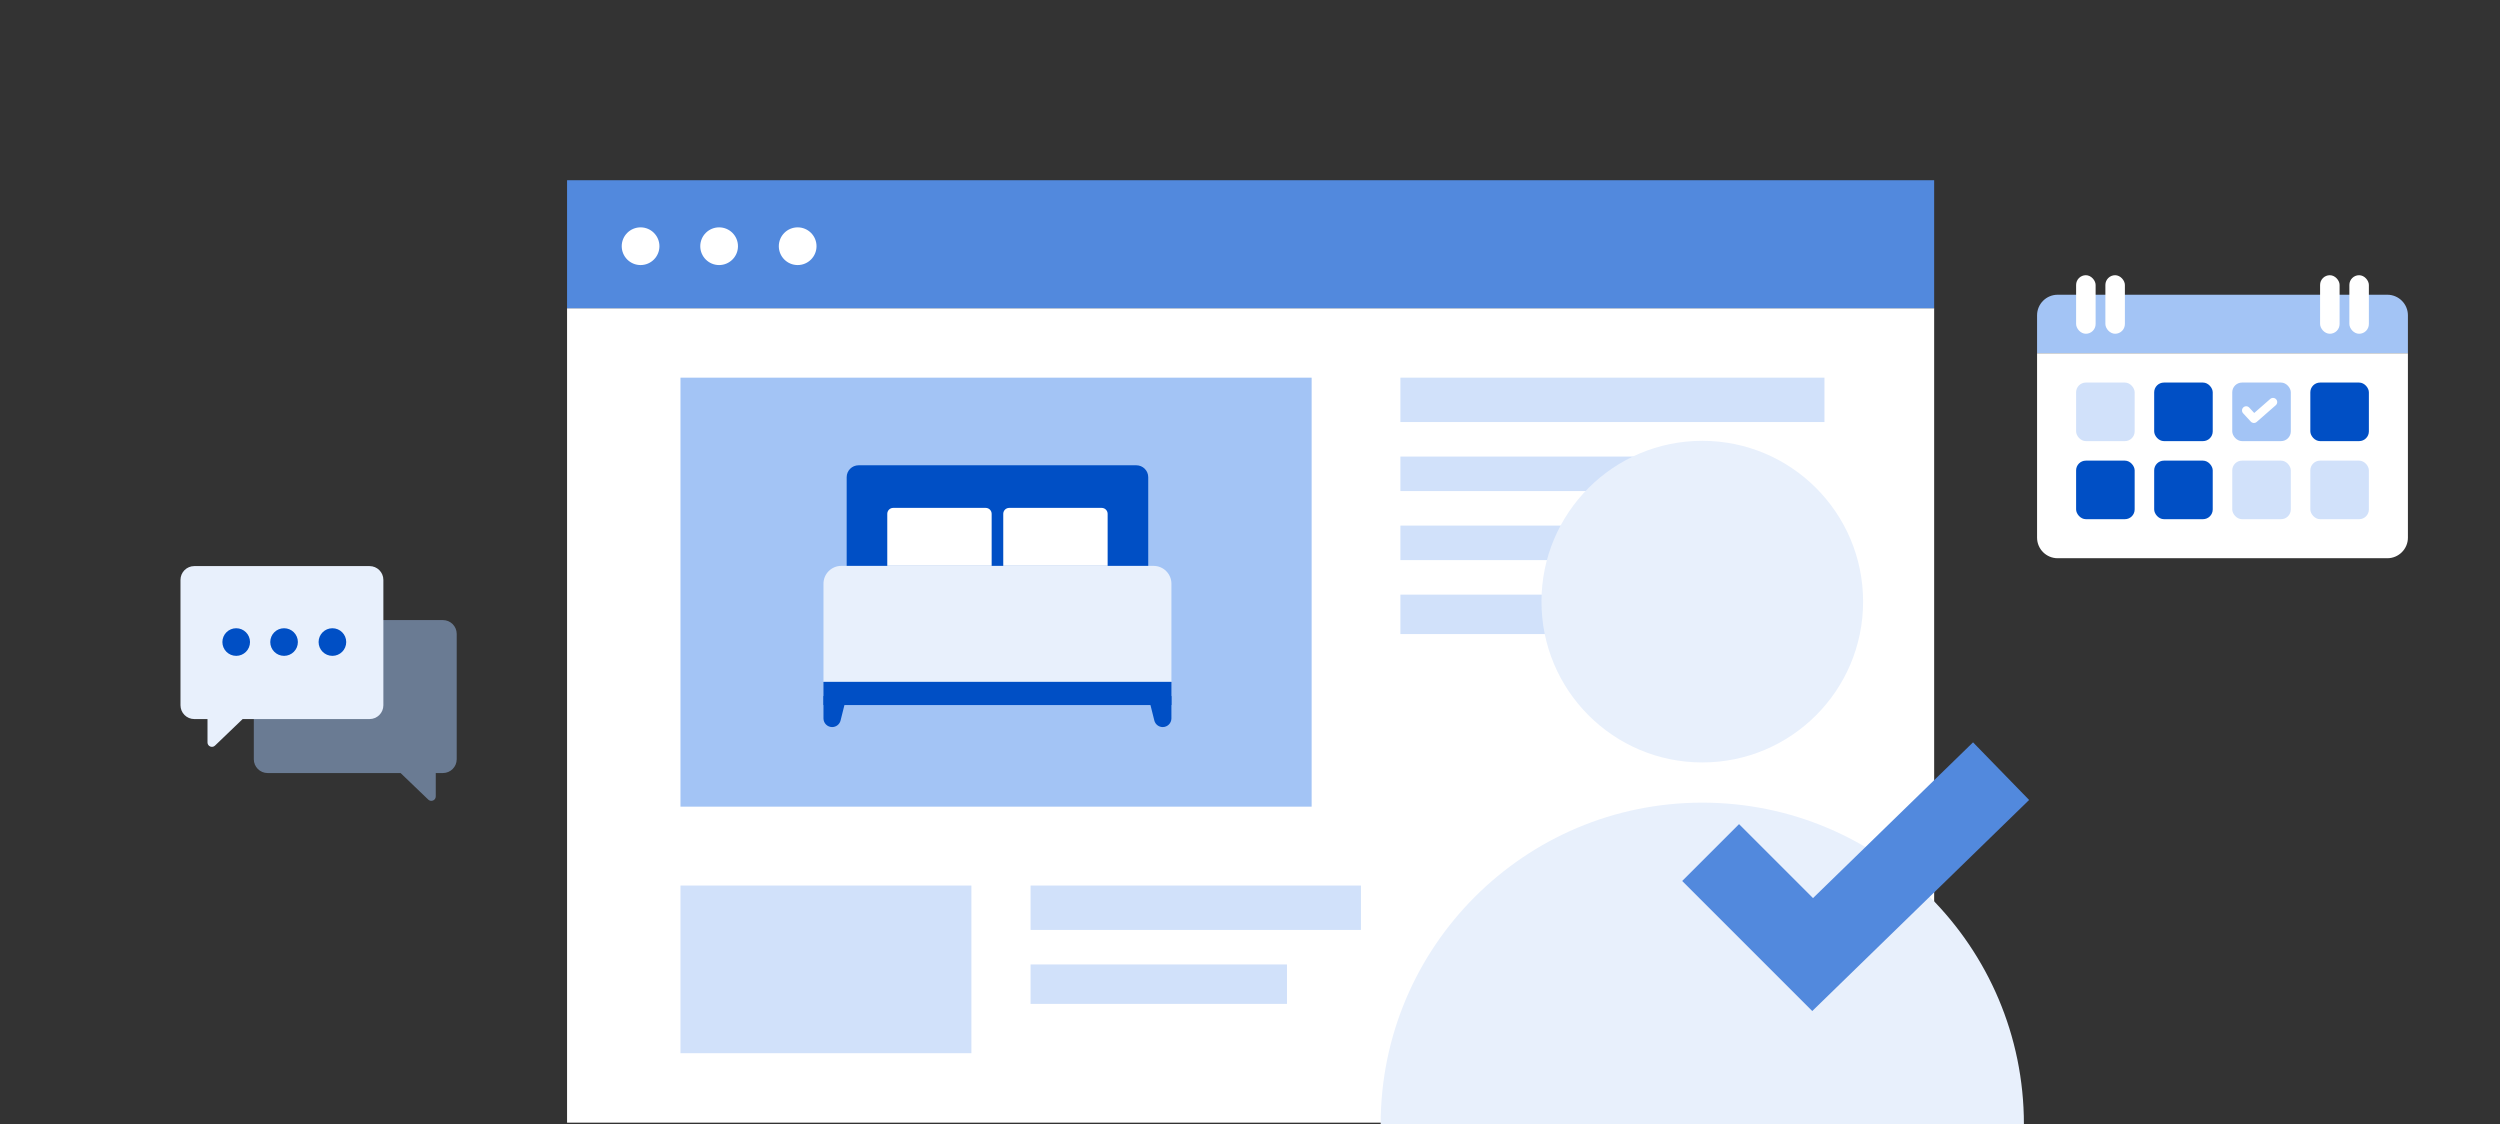 <svg width="507" height="228" viewBox="0 0 507 228" fill="none" xmlns="http://www.w3.org/2000/svg">
<rect x="0" y="0" width="507" height="228" fill="#333333" stroke="none"/>
<path d="M115 62.506H392.247V227.674H115V62.506Z" fill="white"/>
<rect x="115" y="36.551" width="277.247" height="25.955" fill="#5289DD"/>
<circle cx="129.909" cy="49.931" r="3.823" fill="white"/>
<circle cx="145.838" cy="49.931" r="3.823" fill="white"/>
<circle cx="161.767" cy="49.931" r="3.823" fill="white"/>
<rect x="284" y="76.59" width="86" height="9" fill="#D1E1FA"/>
<rect x="284" y="92.59" width="70" height="7" fill="#D1E1FA"/>
<rect x="284" y="106.59" width="61" height="7" fill="#D1E1FA"/>
<rect x="284" y="120.59" width="38" height="8" fill="#D1E1FA"/>
<rect x="138" y="76.59" width="128" height="87" fill="#A3C4F5"/>
<path d="M171.706 96.772C171.706 95.44 172.786 94.36 174.119 94.36H230.449C231.782 94.36 232.862 95.44 232.862 96.772V126.521H171.706V96.772Z" fill="#004FC5"/>
<path d="M179.938 104.207C179.938 103.54 180.477 103 181.144 103H199.9C200.567 103 201.107 103.54 201.107 104.207V114.761H179.938V104.207Z" fill="white"/>
<path d="M203.46 104.207C203.46 103.54 204 103 204.666 103H223.423C224.089 103 224.629 103.54 224.629 104.207V114.761H203.46V104.207Z" fill="white"/>
<path d="M167 118.379C167 116.381 168.62 114.761 170.618 114.761H233.945C235.944 114.761 237.564 116.381 237.564 118.379V138.282H167V118.379Z" fill="#E8F0FC"/>
<path d="M167 138.282H237.564V142.986H167V138.282Z" fill="#004FC5"/>
<path d="M167 141.162H171.704L170.469 146.115C170.273 146.899 169.569 147.45 168.76 147.45V147.45C167.788 147.45 167 146.662 167 145.689V141.162Z" fill="#004FC5"/>
<path d="M232.859 141.162H237.563V145.689C237.563 146.662 236.775 147.45 235.803 147.45V147.45C234.995 147.45 234.29 146.899 234.095 146.115L232.859 141.162Z" fill="#004FC5"/>
<rect x="138" y="179.59" width="59" height="34" fill="#D1E1FA"/>
<rect x="209" y="179.59" width="67" height="9" fill="#D1E1FA"/>
<rect x="209" y="195.59" width="52" height="8" fill="#D1E1FA"/>
<circle cx="345.224" cy="122.011" r="32.612" fill="#E8F0FC"/>
<path d="M345.224 162.776C309.202 162.776 280 191.978 280 228H410.448C410.448 191.978 381.246 162.776 345.224 162.776Z" fill="#E8F0FC"/>
<path fill-rule="evenodd" clip-rule="evenodd" d="M411.505 162.231L367.524 205.039L341.147 178.663L352.677 167.133L367.679 182.134L400.132 150.546L411.505 162.231Z" fill="#5289DD"/>
<path opacity="0.5" d="M89.819 125.752C91.365 125.752 92.619 127.006 92.619 128.553V153.974C92.619 155.521 91.365 156.774 89.819 156.774H88.371V161.516C88.371 162.305 87.424 162.709 86.854 162.162L81.242 156.774H54.274C52.727 156.774 51.473 155.52 51.473 153.974V128.553C51.473 127.006 52.727 125.752 54.274 125.752H89.819Z" fill="#A3C4F5"/>
<path d="M74.947 114.803C76.494 114.803 77.748 116.057 77.748 117.604V143.025C77.748 144.572 76.494 145.826 74.947 145.826H49.208L43.598 151.211C43.028 151.758 42.08 151.355 42.08 150.565V145.826H39.403C37.856 145.826 36.602 144.572 36.602 143.025V117.604C36.602 116.057 37.856 114.803 39.403 114.803H74.947Z" fill="#E8F0FC"/>
<ellipse cx="47.901" cy="130.207" rx="2.801" ry="2.801" fill="#004FC5"/>
<ellipse cx="57.609" cy="130.207" rx="2.801" ry="2.801" fill="#004FC5"/>
<ellipse cx="67.412" cy="130.207" rx="2.801" ry="2.801" fill="#004FC5"/>
<path d="M413.117 63.95C413.117 61.642 414.988 59.772 417.295 59.772H484.147C486.455 59.772 488.325 61.642 488.325 63.95V71.647H413.117V63.95Z" fill="#A3C4F5"/>
<path d="M413.117 71.647H488.325V109.031C488.325 111.338 486.455 113.209 484.147 113.209H417.295C414.988 113.209 413.117 111.338 413.117 109.031V71.647Z" fill="white"/>
<rect x="421.034" y="77.584" width="11.875" height="11.875" rx="1.979" fill="#D1E1FA"/>
<rect x="436.867" y="77.584" width="11.875" height="11.875" rx="1.979" fill="#004FC5"/>
<rect x="452.7" y="77.584" width="11.875" height="11.875" rx="1.979" fill="#A3C4F5"/>
<rect x="468.534" y="77.584" width="11.875" height="11.875" rx="1.979" fill="#004FC5"/>
<rect x="421.034" y="93.416" width="11.875" height="11.875" rx="1.979" fill="#004FC5"/>
<rect x="436.867" y="93.416" width="11.875" height="11.875" rx="1.979" fill="#004FC5"/>
<rect x="452.7" y="93.416" width="11.875" height="11.875" rx="1.979" fill="#D1E1FA"/>
<rect x="468.534" y="93.416" width="11.875" height="11.875" rx="1.979" fill="#D1E1FA"/>
<rect x="421.034" y="55.812" width="3.958" height="11.875" rx="1.979" fill="white"/>
<rect x="426.971" y="55.812" width="3.958" height="11.875" rx="1.979" fill="white"/>
<rect x="476.45" y="55.812" width="3.958" height="11.875" rx="1.979" fill="white"/>
<rect x="470.513" y="55.812" width="3.958" height="11.875" rx="1.979" fill="white"/>
<path fill-rule="evenodd" clip-rule="evenodd" d="M461.609 80.983C461.917 81.336 461.881 81.871 461.529 82.18L457.651 85.573C457.305 85.876 456.781 85.847 456.469 85.51L454.904 83.813C454.587 83.469 454.608 82.932 454.952 82.615C455.297 82.297 455.833 82.319 456.151 82.663L457.156 83.752L460.412 80.903C460.764 80.595 461.3 80.63 461.609 80.983Z" fill="white"/>
</svg>
